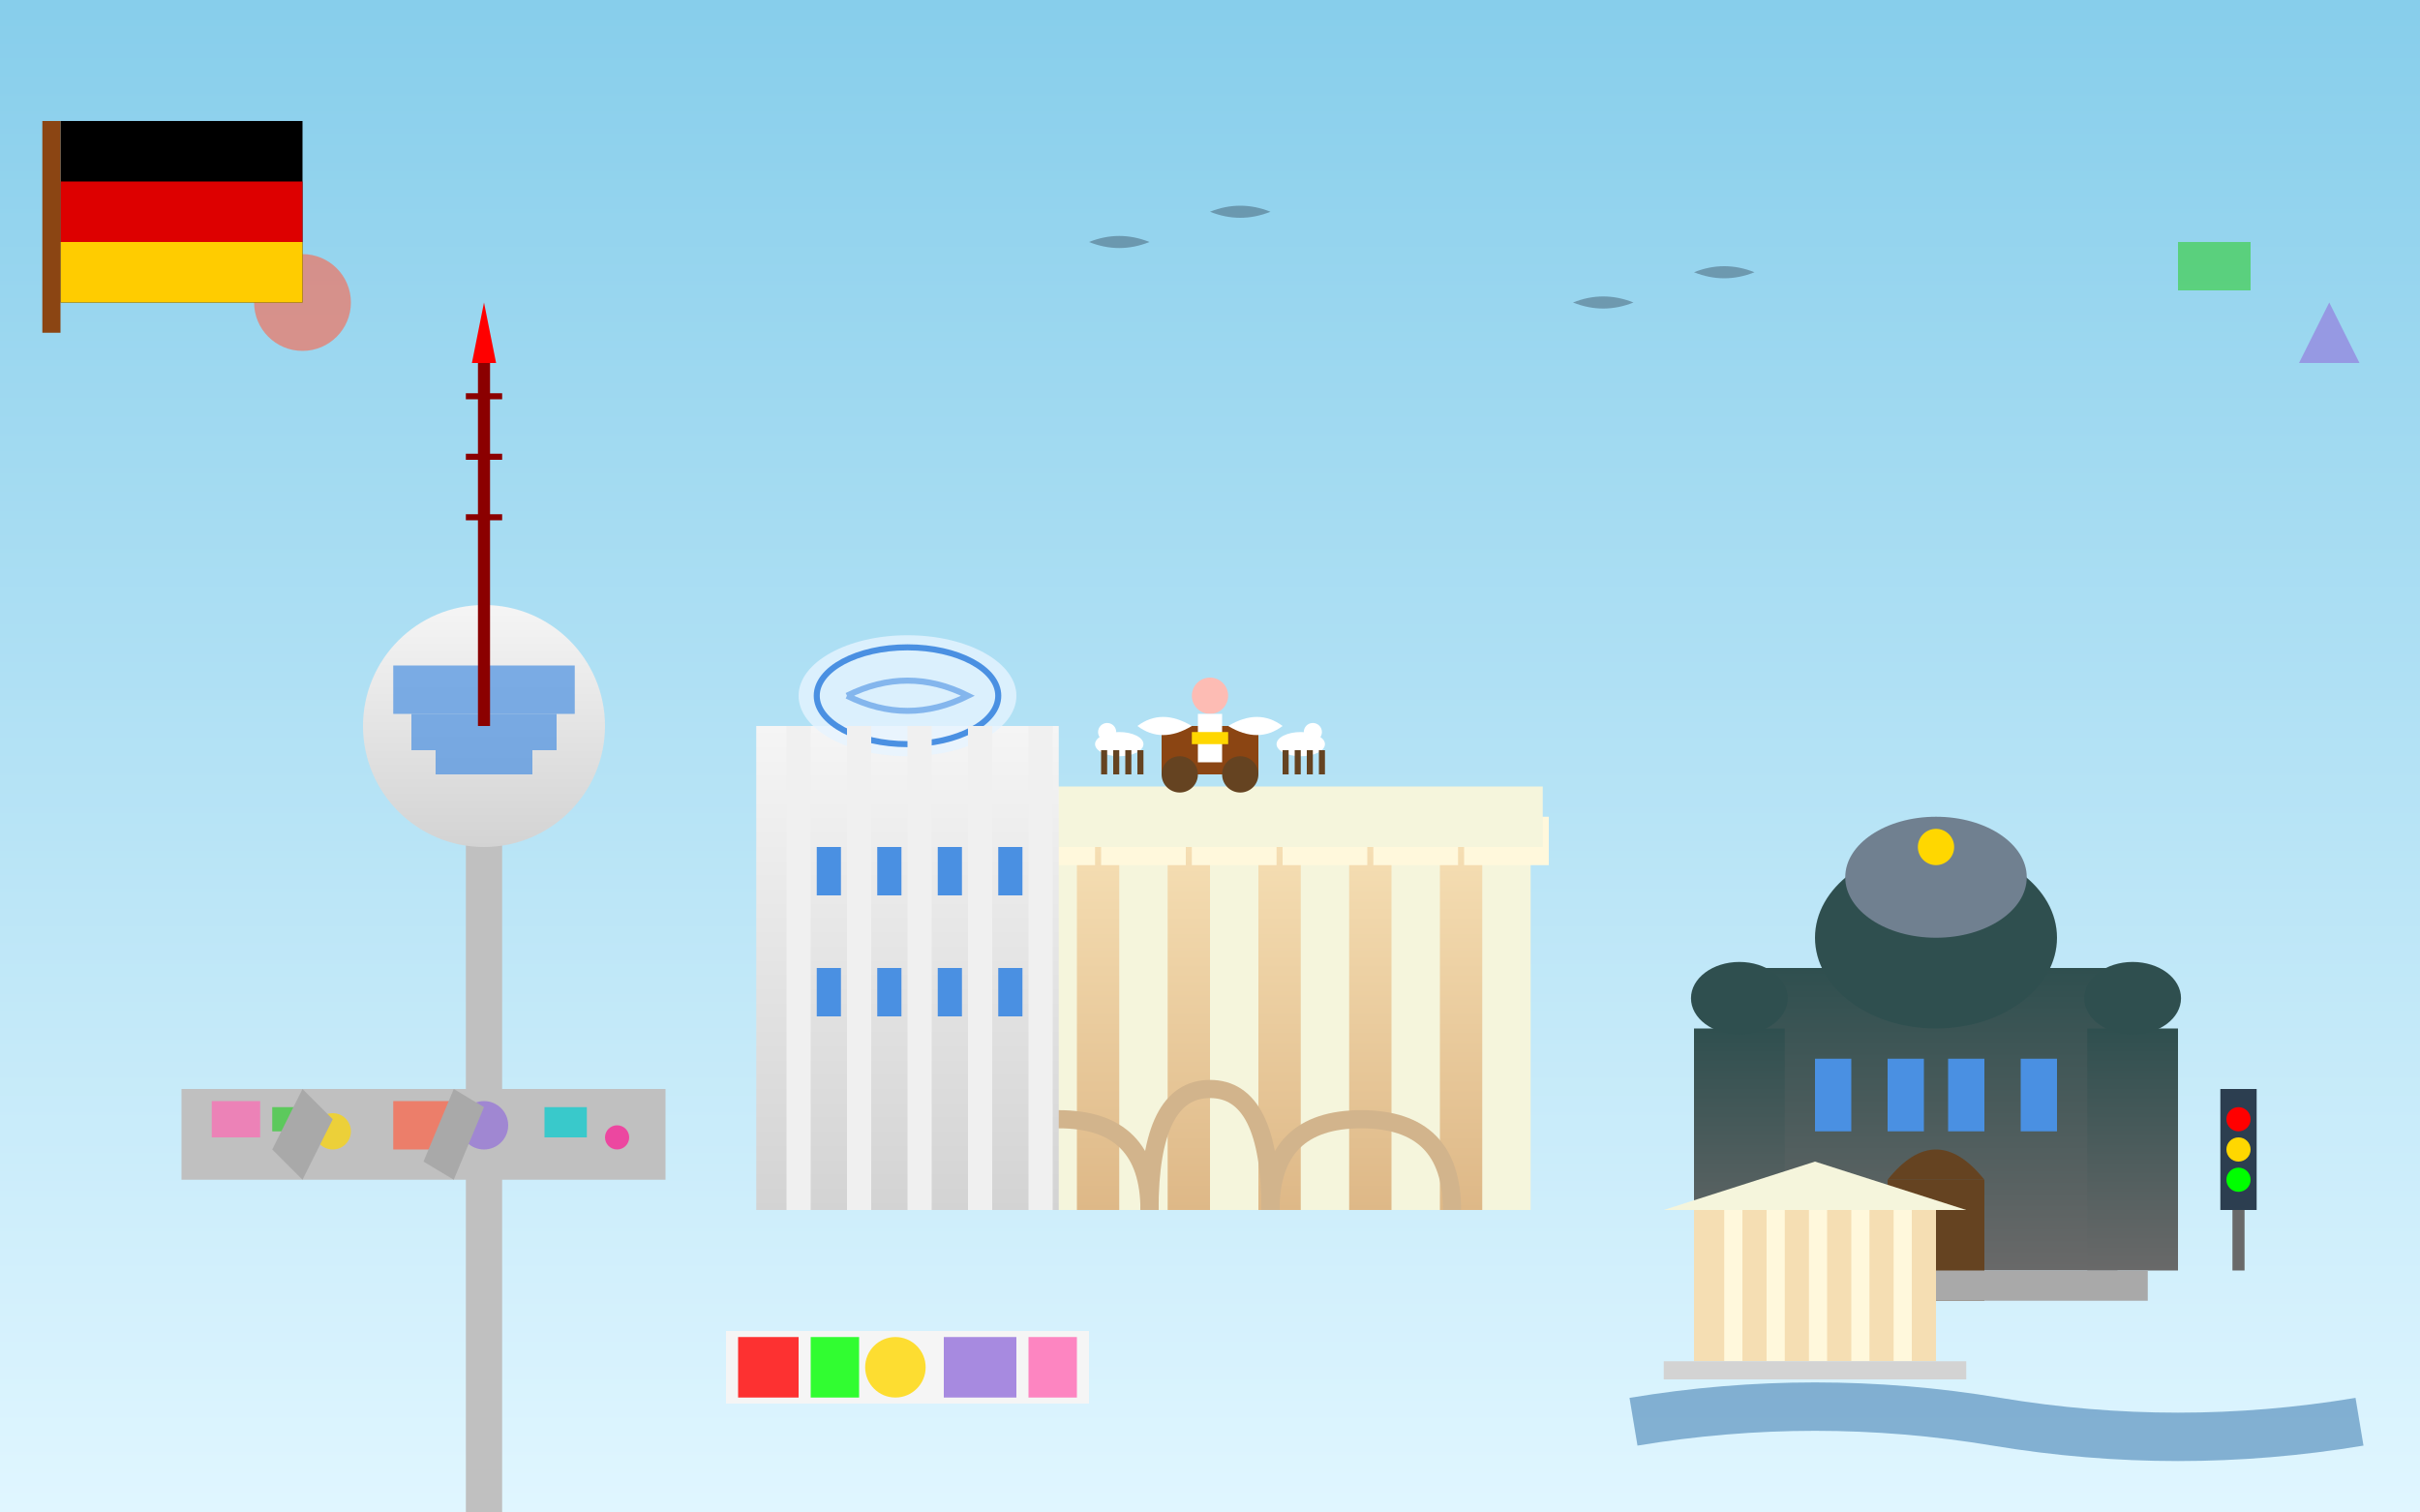 <svg xmlns="http://www.w3.org/2000/svg" viewBox="0 0 400 250" width="400" height="250">
  <rect x="0" y="0" width="400" height="250" fill="#333333" stroke="none"/>
  <defs>
    <linearGradient id="berlinGradient" x1="0%" y1="0%" x2="0%" y2="100%">
      <stop offset="0%" style="stop-color:#87CEEB;stop-opacity:1" />
      <stop offset="100%" style="stop-color:#E0F6FF;stop-opacity:1" />
    </linearGradient>
    <linearGradient id="buildingGradient" x1="0%" y1="0%" x2="0%" y2="100%">
      <stop offset="0%" style="stop-color:#F5F5F5;stop-opacity:1" />
      <stop offset="100%" style="stop-color:#D3D3D3;stop-opacity:1" />
    </linearGradient>
    <linearGradient id="gateGradient" x1="0%" y1="0%" x2="0%" y2="100%">
      <stop offset="0%" style="stop-color:#F5DEB3;stop-opacity:1" />
      <stop offset="100%" style="stop-color:#DEB887;stop-opacity:1" />
    </linearGradient>
    <linearGradient id="domGradient" x1="0%" y1="0%" x2="0%" y2="100%">
      <stop offset="0%" style="stop-color:#2F4F4F;stop-opacity:1" />
      <stop offset="100%" style="stop-color:#696969;stop-opacity:1" />
    </linearGradient>
  </defs>
  
  <!-- Sky Background -->
  <rect width="400" height="250" fill="url(#berlinGradient)"/>
  
  <!-- Brandenburg Gate -->
  <g transform="translate(200,140)">
    <!-- Gate Base -->
    <rect x="-50" y="0" width="100" height="60" fill="url(#gateGradient)"/>
    
    <!-- Columns -->
    <rect x="-45" y="0" width="8" height="60" fill="#F5F5DC"/>
    <rect x="-30" y="0" width="8" height="60" fill="#F5F5DC"/>
    <rect x="-15" y="0" width="8" height="60" fill="#F5F5DC"/>
    <rect x="0" y="0" width="8" height="60" fill="#F5F5DC"/>
    <rect x="15" y="0" width="8" height="60" fill="#F5F5DC"/>
    <rect x="30" y="0" width="8" height="60" fill="#F5F5DC"/>
    <rect x="45" y="0" width="8" height="60" fill="#F5F5DC"/>
    
    <!-- Column Capitals -->
    <rect x="-48" y="-5" width="14" height="8" fill="#FFF8DC"/>
    <rect x="-33" y="-5" width="14" height="8" fill="#FFF8DC"/>
    <rect x="-18" y="-5" width="14" height="8" fill="#FFF8DC"/>
    <rect x="-3" y="-5" width="14" height="8" fill="#FFF8DC"/>
    <rect x="12" y="-5" width="14" height="8" fill="#FFF8DC"/>
    <rect x="27" y="-5" width="14" height="8" fill="#FFF8DC"/>
    <rect x="42" y="-5" width="14" height="8" fill="#FFF8DC"/>
    
    <!-- Entablature -->
    <rect x="-55" y="-10" width="110" height="10" fill="#F5F5DC"/>
    
    <!-- Quadriga (Horse Chariot) -->
    <g transform="translate(0,-25)">
      <!-- Chariot -->
      <rect x="-8" y="5" width="16" height="8" fill="#8B4513"/>
      <circle cx="-5" cy="13" r="3" fill="#654321"/>
      <circle cx="5" cy="13" r="3" fill="#654321"/>
      
      <!-- Goddess Victoria -->
      <circle cx="0" cy="0" r="3" fill="#FDBCB4"/>
      <rect x="-2" y="3" width="4" height="8" fill="white"/>
      <rect x="-3" y="6" width="6" height="2" fill="#FFD700"/>
      
      <!-- Wings -->
      <path d="M -3 5 Q -8 2 -12 5 Q -8 8 -3 5" fill="white"/>
      <path d="M 3 5 Q 8 2 12 5 Q 8 8 3 5" fill="white"/>
      
      <!-- Horses -->
      <g transform="translate(-15,8)">
        <ellipse cx="0" cy="0" rx="4" ry="2" fill="white"/>
        <circle cx="-2" cy="-2" r="1.5" fill="white"/>
        <rect x="-3" y="1" width="1" height="4" fill="#654321"/>
        <rect x="-1" y="1" width="1" height="4" fill="#654321"/>
        <rect x="1" y="1" width="1" height="4" fill="#654321"/>
        <rect x="3" y="1" width="1" height="4" fill="#654321"/>
      </g>
      
      <g transform="translate(15,8)">
        <ellipse cx="0" cy="0" rx="4" ry="2" fill="white"/>
        <circle cx="2" cy="-2" r="1.5" fill="white"/>
        <rect x="-3" y="1" width="1" height="4" fill="#654321"/>
        <rect x="-1" y="1" width="1" height="4" fill="#654321"/>
        <rect x="1" y="1" width="1" height="4" fill="#654321"/>
        <rect x="3" y="1" width="1" height="4" fill="#654321"/>
      </g>
    </g>
    
    <!-- Arches -->
    <path d="M -40 60 Q -40 45 -25 45 Q -10 45 -10 60" fill="none" stroke="#D2B48C" stroke-width="3"/>
    <path d="M -10 60 Q -10 40 0 40 Q 10 40 10 60" fill="none" stroke="#D2B48C" stroke-width="3"/>
    <path d="M 10 60 Q 10 45 25 45 Q 40 45 40 60" fill="none" stroke="#D2B48C" stroke-width="3"/>
  </g>
  
  <!-- Berlin TV Tower (Fernsehturm) -->
  <g transform="translate(80,50)">
    <!-- Tower Shaft -->
    <rect x="-3" y="80" width="6" height="120" fill="#C0C0C0"/>
    
    <!-- Sphere -->
    <circle cx="0" cy="70" r="20" fill="url(#buildingGradient)"/>
    
    <!-- Sphere Details -->
    <g>
      <rect x="-15" y="60" width="30" height="8" fill="#4A90E2" opacity="0.7"/>
      <rect x="-12" y="68" width="24" height="6" fill="#4A90E2" opacity="0.7"/>
      <rect x="-8" y="74" width="16" height="4" fill="#4A90E2" opacity="0.7"/>
    </g>
    
    <!-- Antenna -->
    <rect x="-1" y="10" width="2" height="60" fill="#8B0000"/>
    <polygon points="-2,10 0,0 2,10" fill="#FF0000"/>
    
    <!-- Antenna Details -->
    <rect x="-3" y="15" width="6" height="1" fill="#8B0000"/>
    <rect x="-3" y="25" width="6" height="1" fill="#8B0000"/>
    <rect x="-3" y="35" width="6" height="1" fill="#8B0000"/>
  </g>
  
  <!-- Berlin Cathedral (Berliner Dom) -->
  <g transform="translate(320,160)">
    <!-- Main Building -->
    <rect x="-30" y="0" width="60" height="50" fill="url(#domGradient)"/>
    
    <!-- Central Dome -->
    <ellipse cx="0" cy="-5" rx="20" ry="15" fill="#2F4F4F"/>
    <ellipse cx="0" cy="-15" rx="15" ry="10" fill="#708090"/>
    <circle cx="0" cy="-20" r="3" fill="#FFD700"/>
    
    <!-- Side Towers -->
    <rect x="-40" y="10" width="15" height="40" fill="url(#domGradient)"/>
    <rect x="25" y="10" width="15" height="40" fill="url(#domGradient)"/>
    
    <!-- Tower Domes -->
    <ellipse cx="-32.5" cy="5" rx="8" ry="6" fill="#2F4F4F"/>
    <ellipse cx="32.5" cy="5" rx="8" ry="6" fill="#2F4F4F"/>
    
    <!-- Windows -->
    <rect x="-20" y="15" width="6" height="12" fill="#4A90E2"/>
    <rect x="-8" y="15" width="6" height="12" fill="#4A90E2"/>
    <rect x="2" y="15" width="6" height="12" fill="#4A90E2"/>
    <rect x="14" y="15" width="6" height="12" fill="#4A90E2"/>
    
    <!-- Main Entrance -->
    <rect x="-8" y="35" width="16" height="20" fill="#654321"/>
    <path d="M -8 35 Q 0 25 8 35" fill="#654321"/>
    
    <!-- Steps -->
    <rect x="-35" y="50" width="70" height="5" fill="#A9A9A9"/>
  </g>
  
  <!-- Modern Buildings (Government Quarter) -->
  <g transform="translate(150,80)">
    <!-- Reichstag-style Building -->
    <rect x="-25" y="40" width="50" height="80" fill="url(#buildingGradient)"/>
    
    <!-- Glass Dome -->
    <ellipse cx="0" cy="35" rx="18" ry="10" fill="#E6F3FF" opacity="0.8"/>
    <ellipse cx="0" cy="35" rx="15" ry="8" fill="none" stroke="#4A90E2" stroke-width="1"/>
    
    <!-- Spiral Inside Dome -->
    <path d="M -10 35 Q 0 30 10 35 Q 0 40 -10 35" fill="none" stroke="#4A90E2" stroke-width="1" opacity="0.6"/>
    
    <!-- Building Columns -->
    <rect x="-20" y="40" width="4" height="80" fill="#F0F0F0"/>
    <rect x="-10" y="40" width="4" height="80" fill="#F0F0F0"/>
    <rect x="0" y="40" width="4" height="80" fill="#F0F0F0"/>
    <rect x="10" y="40" width="4" height="80" fill="#F0F0F0"/>
    <rect x="20" y="40" width="4" height="80" fill="#F0F0F0"/>
    
    <!-- Windows -->
    <rect x="-15" y="60" width="4" height="8" fill="#4A90E2"/>
    <rect x="-5" y="60" width="4" height="8" fill="#4A90E2"/>
    <rect x="5" y="60" width="4" height="8" fill="#4A90E2"/>
    <rect x="15" y="60" width="4" height="8" fill="#4A90E2"/>
    
    <rect x="-15" y="80" width="4" height="8" fill="#4A90E2"/>
    <rect x="-5" y="80" width="4" height="8" fill="#4A90E2"/>
    <rect x="5" y="80" width="4" height="8" fill="#4A90E2"/>
    <rect x="15" y="80" width="4" height="8" fill="#4A90E2"/>
  </g>
  
  <!-- Berlin Wall Remnant -->
  <g transform="translate(30,180)">
    <rect x="0" y="0" width="80" height="15" fill="#C0C0C0"/>
    
    <!-- Graffiti -->
    <rect x="5" y="2" width="8" height="6" fill="#FF69B4" opacity="0.7"/>
    <rect x="15" y="3" width="6" height="4" fill="#32CD32" opacity="0.7"/>
    <circle cx="25" cy="7" r="3" fill="#FFD700" opacity="0.7"/>
    <rect x="35" y="2" width="10" height="8" fill="#FF6347" opacity="0.7"/>
    <circle cx="50" cy="6" r="4" fill="#9370DB" opacity="0.7"/>
    <rect x="60" y="3" width="7" height="5" fill="#00CED1" opacity="0.7"/>
    <circle cx="72" cy="8" r="2" fill="#FF1493" opacity="0.7"/>
    
    <!-- Wall Damage -->
    <polygon points="20,0 25,5 20,15 15,10" fill="#A9A9A9"/>
    <polygon points="45,0 50,3 45,15 40,12" fill="#A9A9A9"/>
  </g>
  
  <!-- Museum Island -->
  <g transform="translate(300,200)">
    <!-- Classical Museum Building -->
    <rect x="-20" y="0" width="40" height="25" fill="#F5DEB3"/>
    
    <!-- Columns -->
    <rect x="-15" y="0" width="3" height="25" fill="#FFF8DC"/>
    <rect x="-8" y="0" width="3" height="25" fill="#FFF8DC"/>
    <rect x="-1" y="0" width="3" height="25" fill="#FFF8DC"/>
    <rect x="6" y="0" width="3" height="25" fill="#FFF8DC"/>
    <rect x="13" y="0" width="3" height="25" fill="#FFF8DC"/>
    
    <!-- Pediment -->
    <polygon points="-25,0 0,-8 25,0" fill="#F5F5DC"/>
    
    <!-- Steps -->
    <rect x="-25" y="25" width="50" height="3" fill="#D3D3D3"/>
    
    <!-- Spree River -->
    <path d="M -30 35 Q 0 30 30 35 Q 60 40 90 35" stroke="#4682B4" stroke-width="8" fill="none" opacity="0.6"/>
  </g>
  
  <!-- East Side Gallery (Wall Art) -->
  <g transform="translate(120,220)">
    <rect x="0" y="0" width="60" height="12" fill="#F5F5F5"/>
    
    <!-- Famous Murals -->
    <rect x="2" y="1" width="10" height="10" fill="#FF0000" opacity="0.8"/>
    <rect x="14" y="1" width="8" height="10" fill="#00FF00" opacity="0.8"/>
    <circle cx="28" cy="6" r="5" fill="#FFD700" opacity="0.8"/>
    <rect x="36" y="1" width="12" height="10" fill="#9370DB" opacity="0.8"/>
    <rect x="50" y="1" width="8" height="10" fill="#FF69B4" opacity="0.8"/>
  </g>
  
  <!-- Street Art/Graffiti -->
  <g opacity="0.6">
    <circle cx="50" cy="50" r="8" fill="#FF6347"/>
    <rect x="360" y="40" width="12" height="8" fill="#32CD32"/>
    <polygon points="380,60 385,50 390,60" fill="#9370DB"/>
  </g>
  
  <!-- Birds -->
  <g fill="#2c3e50" opacity="0.4">
    <path d="M 180 40 Q 185 38 190 40 Q 185 42 180 40"/>
    <path d="M 200 35 Q 205 33 210 35 Q 205 37 200 35"/>
    <path d="M 260 50 Q 265 48 270 50 Q 265 52 260 50"/>
    <path d="M 280 45 Q 285 43 290 45 Q 285 47 280 45"/>
  </g>
  
  <!-- German Flag -->
  <g transform="translate(10,20)">
    <rect x="0" y="0" width="40" height="30" fill="#000000"/>
    <rect x="0" y="10" width="40" height="10" fill="#DD0000"/>
    <rect x="0" y="20" width="40" height="10" fill="#FFCC00"/>
    <rect x="-3" y="0" width="3" height="35" fill="#8B4513"/>
  </g>
  
  <!-- Traffic Light (Berlin Symbol) -->
  <g transform="translate(370,180)">
    <rect x="-3" y="0" width="6" height="20" fill="#2c3e50"/>
    <circle cx="0" cy="5" r="2" fill="#FF0000"/>
    <circle cx="0" cy="10" r="2" fill="#FFD700"/>
    <circle cx="0" cy="15" r="2" fill="#00FF00"/>
    <rect x="-1" y="20" width="2" height="10" fill="#696969"/>
  </g>
</svg>
